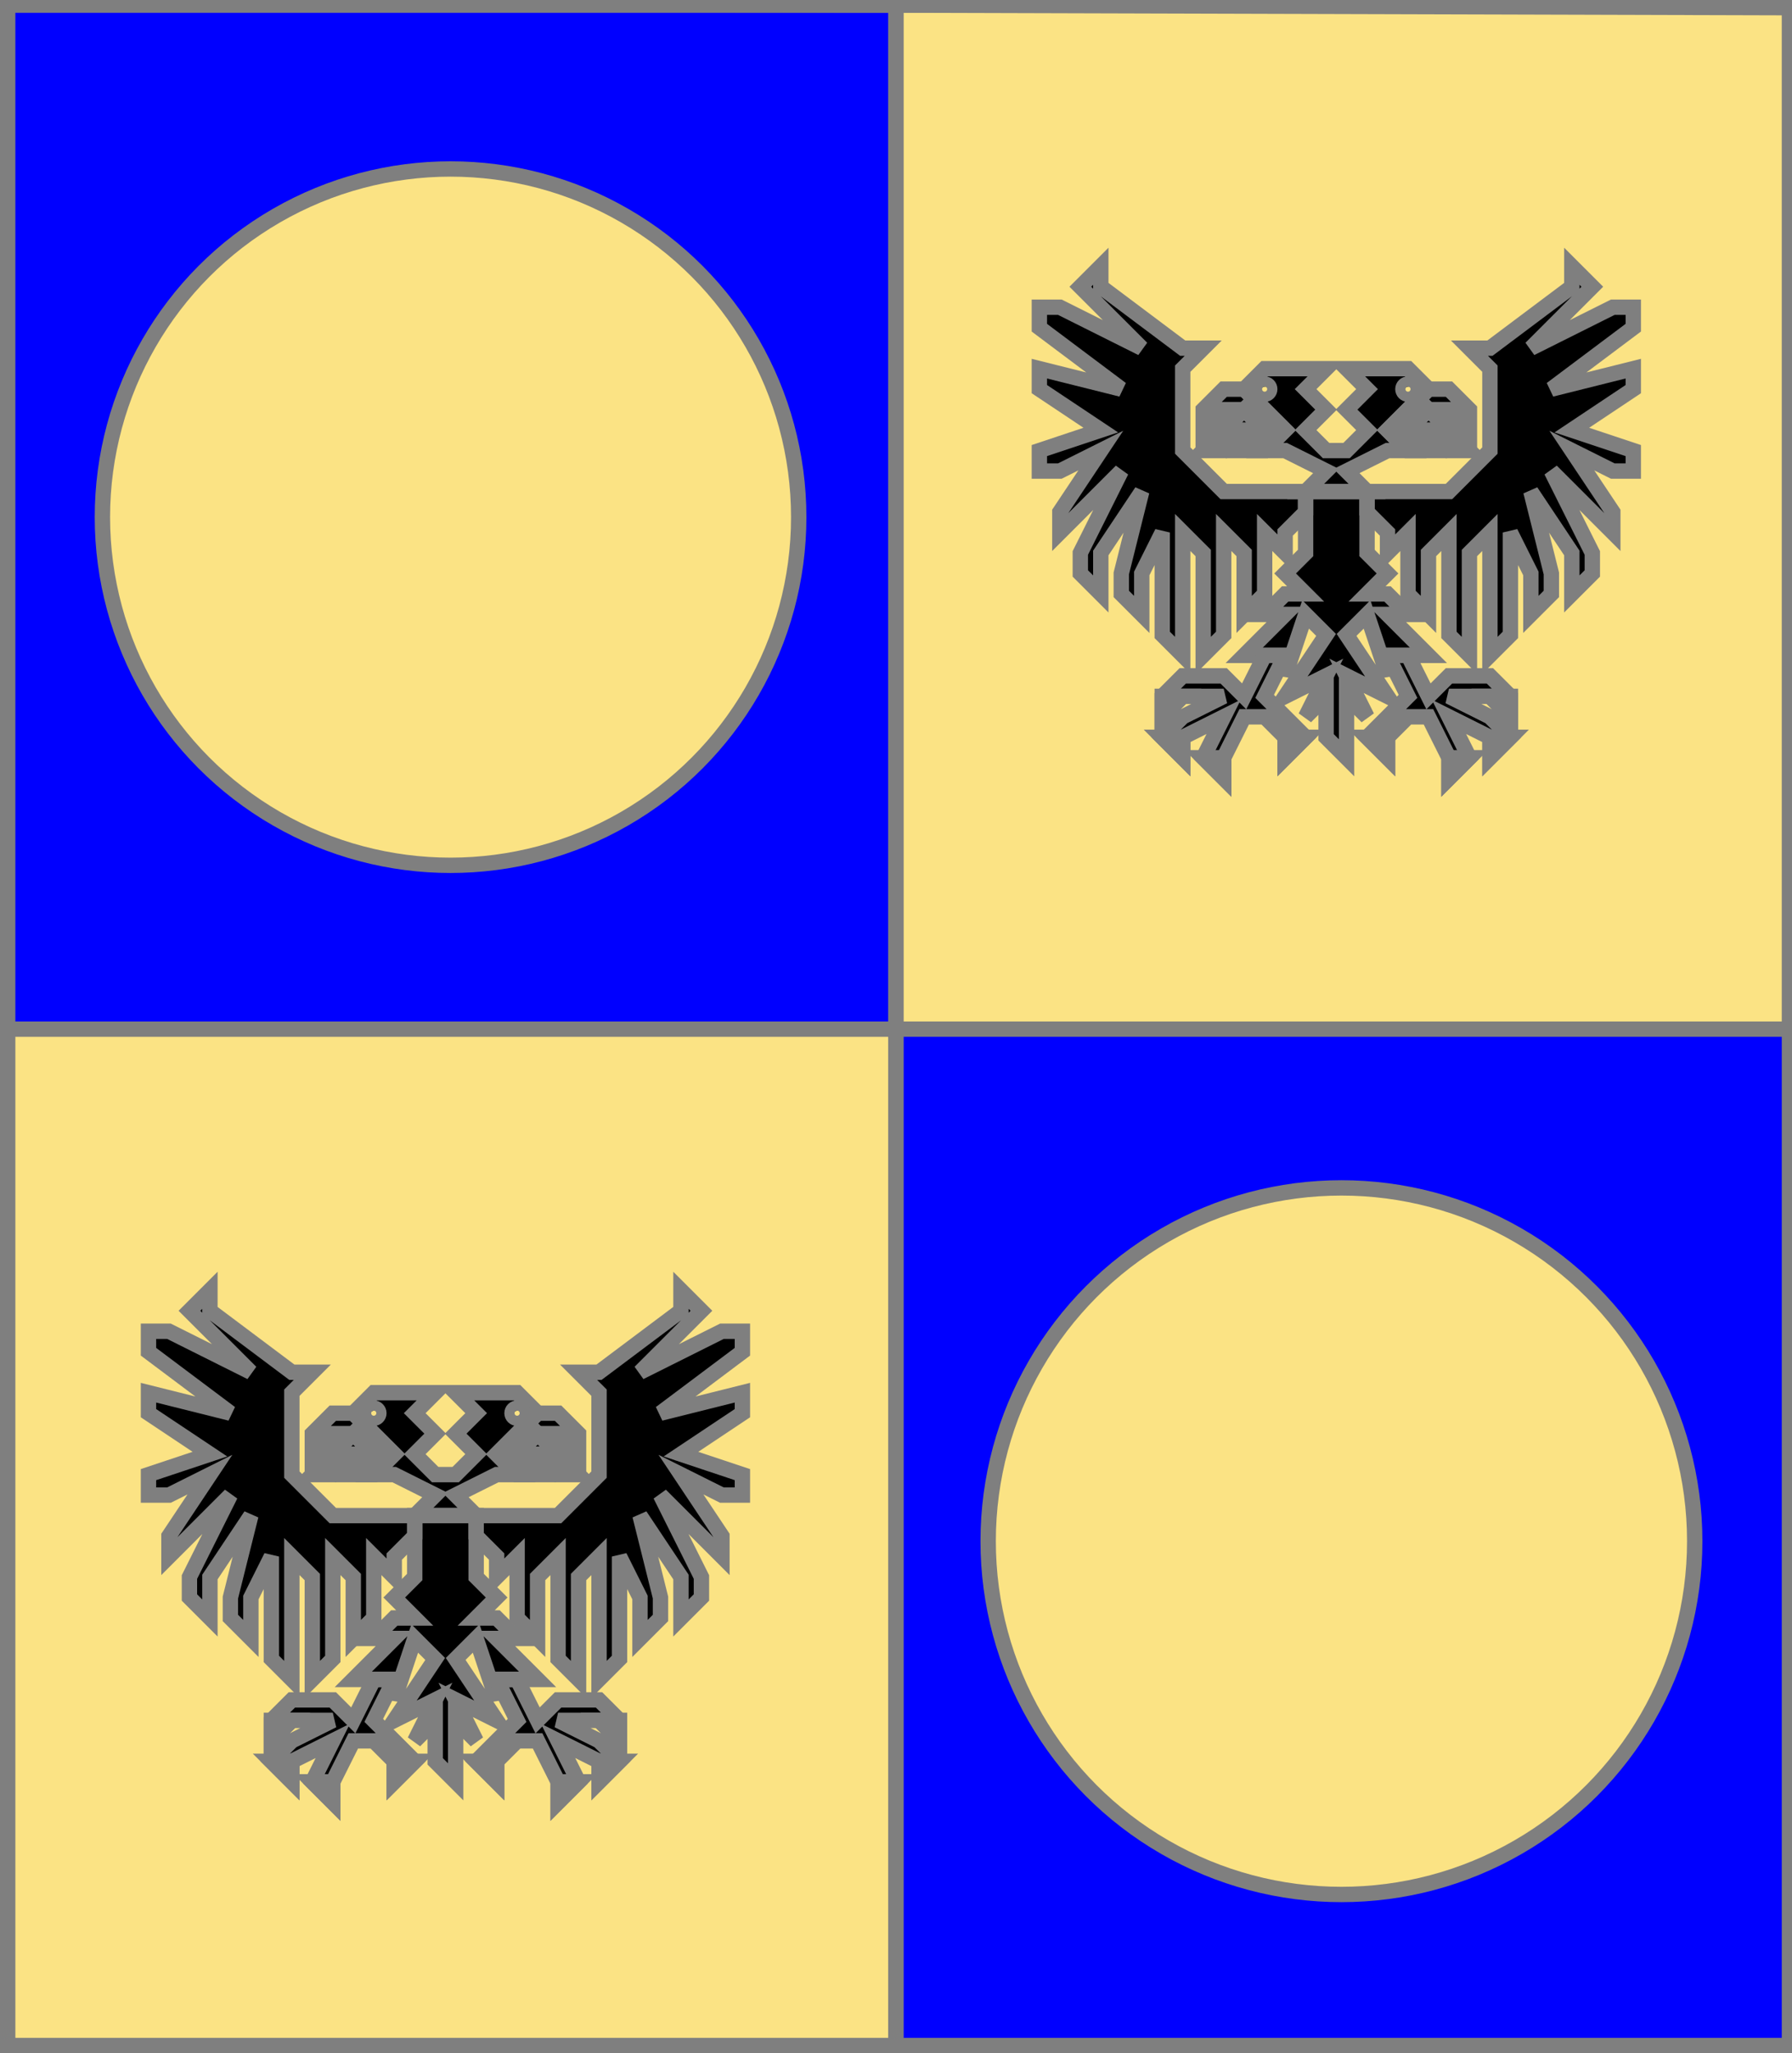 <?xml version="1.0" encoding="utf-8"?>
<!DOCTYPE svg PUBLIC "-//W3C//DTD SVG 20010904//EN"
                     "http://www.w3.org/TR/2001/REC-SVG-20010904/DTD/svg10.dtd">
<!-- (ecartele ((1 4) (azur (besant or))) 
             ((2 3) (or (aigleeployee sable)))) -->
<svg width="350" height="401"
     xml:lang="fr" xmlns="http://www.w3.org/2000/svg"
     xmlns:xlink="http://www.w3.org/1999/xlink">
<g>
<g>
<polygon points="1,1 175,1 175,201 1,201 " fill="#0000ff"/>
<polygon points="1,1 175,1 175,201 1,201 " stroke="#7f7f7f" stroke-width="3" fill-opacity="0.0"/>
</g>
<g>
<g fill="#fbe384">
<circle cx="88" cy="101" r="68"/>
</g>
<circle cx="88" cy="101" r="68" stroke="#7f7f7f" stroke-width="3" fill-opacity="0.0"/>
</g>
</g>
<g>
<g>
<polygon points="175,1 350,1 350,201 175,201 " fill="#fbe384"/>
<polygon points="175,1 350,1 350,201 175,201 " stroke="#7f7f7f" stroke-width="3" fill-opacity="0.0"/>
</g>
<g>
<g fill="#000000">
<path d="M 247,72 L 259,72 L 255,76 L 259,80 L 255,84 L 259,88 L 263,88 L 267,84 L 263,80 L 267,76 L 263,72 L 275,72 L 279,76 L 271,84 L 275,88 L 271,88 L 263,92 L 267,96 L 255,96 L 259,92 L 251,88 L 247,88 L 251,84 L 243,76 M 248,76 A 1,1 0 1,0 248,77 M 276,76 A 1,1 0 1,0 276,77 "/>
<polygon points="243,76 251,84 247,88 243,88 247,84 243,80 239,80 235,84 235,80 239,76 "/>
<polygon points="279,76 283,76 287,80 287,84 283,80 279,80 275,84 279,88 275,88 271,84 "/>
<polygon points="243,80 247,84 243,84 239,88 235,88 "/>
<polygon points="279,80 287,88 283,88 279,84 275,84 "/>
<polygon points="255,96 267,96 267,108 271,112 267,116 271,116 275,120 271,120 279,128 271,128 271,132 267,120 263,124 271,136 263,132 267,140 263,136 263,148 259,144 259,136 255,140 259,132 251,136 259,124 255,120 251,132 251,128 243,128 251,120 247,120 251,116 255,116 251,112 255,108 255,96 "/>
<polygon points="255,100 251,104 251,108 247,104 247,116 243,120 243,108 239,104 239,124 235,128 235,108 231,104 231,128 227,124 227,104 223,112 223,120 219,116 219,112 223,96 215,108 215,116 211,112 211,108 219,92 207,104 207,100 215,88 207,92 203,92 203,88 215,84 203,76 203,72 219,76 203,64 203,60 207,60 223,68 211,56 215,52 215,56 231,68 235,68 231,72 231,88 239,96 255,96 "/>
<polygon points="267,96 283,96 291,88 291,72 287,68 291,68 307,56 307,52 311,56 299,68 315,60 319,60 319,64 303,76 319,72 319,76 307,84 319,88 319,92 315,92 307,88 315,100 315,104 303,92 311,108 311,112 307,116 307,108 299,96 303,112 303,116 299,120 299,112 295,104 295,124 291,128 291,104 287,108 287,128 283,124 283,104 279,108 279,120 275,116 275,104 271,108 271,104 267,100 "/>
<polygon points="251,128 247,136 255,144 251,148 251,144 247,140 243,140 239,148 239,152 235,148 239,140 231,144 231,148 227,144 231,140 239,136 231,136 227,140 227,136 231,132 239,132 243,136 247,128 "/>
<polygon points="271,128 275,128 279,136 283,132 291,132 295,136 295,140 291,136 283,136 291,140 295,144 291,148 291,144 283,140 287,148 283,152 283,148 279,140 275,140 271,144 271,148 267,144 275,136 "/>
</g>
<polygon points="247,72 259,72 255,76 259,80 255,84 259,88 263,88 267,84 263,80 267,76 263,72 275,72 279,76 271,84 275,88 271,88 263,92 267,96 255,96 259,92 251,88 247,88 251,84 243,76 " stroke="#7f7f7f" stroke-width="3" fill-opacity="0.0"/>
<circle cx="247" cy="76" r="1" stroke="#7f7f7f" stroke-width="3" fill-opacity="0.0"/>
<circle cx="275" cy="76" r="1" stroke="#7f7f7f" stroke-width="3" fill-opacity="0.0"/>
<polygon points="243,76 251,84 247,88 243,88 247,84 243,80 239,80 235,84 235,80 239,76 " stroke="#7f7f7f" stroke-width="3" fill-opacity="0.0"/>
<polygon points="279,76 283,76 287,80 287,84 283,80 279,80 275,84 279,88 275,88 271,84 " stroke="#7f7f7f" stroke-width="3" fill-opacity="0.0"/>
<polygon points="243,80 247,84 243,84 239,88 235,88 " stroke="#7f7f7f" stroke-width="3" fill-opacity="0.0"/>
<polygon points="279,80 287,88 283,88 279,84 275,84 " stroke="#7f7f7f" stroke-width="3" fill-opacity="0.0"/>
<polygon points="255,96 267,96 267,108 271,112 267,116 271,116 275,120 271,120 279,128 271,128 271,132 267,120 263,124 271,136 263,132 267,140 263,136 263,148 259,144 259,136 255,140 259,132 251,136 259,124 255,120 251,132 251,128 243,128 251,120 247,120 251,116 255,116 251,112 255,108 255,96 " stroke="#7f7f7f" stroke-width="3" fill-opacity="0.0"/>
<polygon points="255,100 251,104 251,108 247,104 247,116 243,120 243,108 239,104 239,124 235,128 235,108 231,104 231,128 227,124 227,104 223,112 223,120 219,116 219,112 223,96 215,108 215,116 211,112 211,108 219,92 207,104 207,100 215,88 207,92 203,92 203,88 215,84 203,76 203,72 219,76 203,64 203,60 207,60 223,68 211,56 215,52 215,56 231,68 235,68 231,72 231,88 239,96 255,96 " stroke="#7f7f7f" stroke-width="3" fill-opacity="0.0"/>
<polygon points="267,96 283,96 291,88 291,72 287,68 291,68 307,56 307,52 311,56 299,68 315,60 319,60 319,64 303,76 319,72 319,76 307,84 319,88 319,92 315,92 307,88 315,100 315,104 303,92 311,108 311,112 307,116 307,108 299,96 303,112 303,116 299,120 299,112 295,104 295,124 291,128 291,104 287,108 287,128 283,124 283,104 279,108 279,120 275,116 275,104 271,108 271,104 267,100 " stroke="#7f7f7f" stroke-width="3" fill-opacity="0.0"/>
<polygon points="251,128 247,136 255,144 251,148 251,144 247,140 243,140 239,148 239,152 235,148 239,140 231,144 231,148 227,144 231,140 239,136 231,136 227,140 227,136 231,132 239,132 243,136 247,128 " stroke="#7f7f7f" stroke-width="3" fill-opacity="0.0"/>
<polygon points="271,128 275,128 279,136 283,132 291,132 295,136 295,140 291,136 283,136 291,140 295,144 291,148 291,144 283,140 287,148 283,152 283,148 279,140 275,140 271,144 271,148 267,144 275,136 " stroke="#7f7f7f" stroke-width="3" fill-opacity="0.0"/>
<polygon points="227,136 231,136 227,140 " stroke="#7f7f7f" stroke-width="3" fill-opacity="0.0"/>
<polygon points="227,144 231,144 231,148 " stroke="#7f7f7f" stroke-width="3" fill-opacity="0.0"/>
<polygon points="235,148 239,148 239,152 " stroke="#7f7f7f" stroke-width="3" fill-opacity="0.0"/>
<polygon points="251,144 255,144 251,148 " stroke="#7f7f7f" stroke-width="3" fill-opacity="0.0"/>
<polygon points="267,144 271,144 271,148 " stroke="#7f7f7f" stroke-width="3" fill-opacity="0.0"/>
<polygon points="283,148 287,148 283,152 " stroke="#7f7f7f" stroke-width="3" fill-opacity="0.0"/>
<polygon points="291,144 295,144 291,148 " stroke="#7f7f7f" stroke-width="3" fill-opacity="0.0"/>
<polygon points="295,136 295,140 291,136 " stroke="#7f7f7f" stroke-width="3" fill-opacity="0.0"/>
</g>
</g>
<g>
<g>
<polygon points="1,201 175,201 175,401 1,401 " fill="#fbe384"/>
<polygon points="1,201 175,201 175,401 1,401 " stroke="#7f7f7f" stroke-width="3" fill-opacity="0.0"/>
</g>
<g>
<g fill="#000000">
<path d="M 73,272 L 85,272 L 81,276 L 85,280 L 81,284 L 85,288 L 89,288 L 93,284 L 89,280 L 93,276 L 89,272 L 101,272 L 105,276 L 97,284 L 101,288 L 97,288 L 89,292 L 93,296 L 81,296 L 85,292 L 77,288 L 73,288 L 77,284 L 69,276 M 74,276 A 1,1 0 1,0 74,277 M 102,276 A 1,1 0 1,0 102,277 "/>
<polygon points="69,276 77,284 73,288 69,288 73,284 69,280 65,280 61,284 61,280 65,276 "/>
<polygon points="105,276 109,276 113,280 113,284 109,280 105,280 101,284 105,288 101,288 97,284 "/>
<polygon points="69,280 73,284 69,284 65,288 61,288 "/>
<polygon points="105,280 113,288 109,288 105,284 101,284 "/>
<polygon points="81,296 93,296 93,308 97,312 93,316 97,316 101,320 97,320 105,328 97,328 97,332 93,320 89,324 97,336 89,332 93,340 89,336 89,348 85,344 85,336 81,340 85,332 77,336 85,324 81,320 77,332 77,328 69,328 77,320 73,320 77,316 81,316 77,312 81,308 81,296 "/>
<polygon points="81,300 77,304 77,308 73,304 73,316 69,320 69,308 65,304 65,324 61,328 61,308 57,304 57,328 53,324 53,304 49,312 49,320 45,316 45,312 49,296 41,308 41,316 37,312 37,308 45,292 33,304 33,300 41,288 33,292 29,292 29,288 41,284 29,276 29,272 45,276 29,264 29,260 33,260 49,268 37,256 41,252 41,256 57,268 61,268 57,272 57,288 65,296 81,296 "/>
<polygon points="93,296 109,296 117,288 117,272 113,268 117,268 133,256 133,252 137,256 125,268 141,260 145,260 145,264 129,276 145,272 145,276 133,284 145,288 145,292 141,292 133,288 141,300 141,304 129,292 137,308 137,312 133,316 133,308 125,296 129,312 129,316 125,320 125,312 121,304 121,324 117,328 117,304 113,308 113,328 109,324 109,304 105,308 105,320 101,316 101,304 97,308 97,304 93,300 "/>
<polygon points="77,328 73,336 81,344 77,348 77,344 73,340 69,340 65,348 65,352 61,348 65,340 57,344 57,348 53,344 57,340 65,336 57,336 53,340 53,336 57,332 65,332 69,336 73,328 "/>
<polygon points="97,328 101,328 105,336 109,332 117,332 121,336 121,340 117,336 109,336 117,340 121,344 117,348 117,344 109,340 113,348 109,352 109,348 105,340 101,340 97,344 97,348 93,344 101,336 "/>
</g>
<polygon points="73,272 85,272 81,276 85,280 81,284 85,288 89,288 93,284 89,280 93,276 89,272 101,272 105,276 97,284 101,288 97,288 89,292 93,296 81,296 85,292 77,288 73,288 77,284 69,276 " stroke="#7f7f7f" stroke-width="3" fill-opacity="0.0"/>
<circle cx="73" cy="276" r="1" stroke="#7f7f7f" stroke-width="3" fill-opacity="0.0"/>
<circle cx="101" cy="276" r="1" stroke="#7f7f7f" stroke-width="3" fill-opacity="0.0"/>
<polygon points="69,276 77,284 73,288 69,288 73,284 69,280 65,280 61,284 61,280 65,276 " stroke="#7f7f7f" stroke-width="3" fill-opacity="0.0"/>
<polygon points="105,276 109,276 113,280 113,284 109,280 105,280 101,284 105,288 101,288 97,284 " stroke="#7f7f7f" stroke-width="3" fill-opacity="0.0"/>
<polygon points="69,280 73,284 69,284 65,288 61,288 " stroke="#7f7f7f" stroke-width="3" fill-opacity="0.0"/>
<polygon points="105,280 113,288 109,288 105,284 101,284 " stroke="#7f7f7f" stroke-width="3" fill-opacity="0.0"/>
<polygon points="81,296 93,296 93,308 97,312 93,316 97,316 101,320 97,320 105,328 97,328 97,332 93,320 89,324 97,336 89,332 93,340 89,336 89,348 85,344 85,336 81,340 85,332 77,336 85,324 81,320 77,332 77,328 69,328 77,320 73,320 77,316 81,316 77,312 81,308 81,296 " stroke="#7f7f7f" stroke-width="3" fill-opacity="0.0"/>
<polygon points="81,300 77,304 77,308 73,304 73,316 69,320 69,308 65,304 65,324 61,328 61,308 57,304 57,328 53,324 53,304 49,312 49,320 45,316 45,312 49,296 41,308 41,316 37,312 37,308 45,292 33,304 33,300 41,288 33,292 29,292 29,288 41,284 29,276 29,272 45,276 29,264 29,260 33,260 49,268 37,256 41,252 41,256 57,268 61,268 57,272 57,288 65,296 81,296 " stroke="#7f7f7f" stroke-width="3" fill-opacity="0.0"/>
<polygon points="93,296 109,296 117,288 117,272 113,268 117,268 133,256 133,252 137,256 125,268 141,260 145,260 145,264 129,276 145,272 145,276 133,284 145,288 145,292 141,292 133,288 141,300 141,304 129,292 137,308 137,312 133,316 133,308 125,296 129,312 129,316 125,320 125,312 121,304 121,324 117,328 117,304 113,308 113,328 109,324 109,304 105,308 105,320 101,316 101,304 97,308 97,304 93,300 " stroke="#7f7f7f" stroke-width="3" fill-opacity="0.0"/>
<polygon points="77,328 73,336 81,344 77,348 77,344 73,340 69,340 65,348 65,352 61,348 65,340 57,344 57,348 53,344 57,340 65,336 57,336 53,340 53,336 57,332 65,332 69,336 73,328 " stroke="#7f7f7f" stroke-width="3" fill-opacity="0.0"/>
<polygon points="97,328 101,328 105,336 109,332 117,332 121,336 121,340 117,336 109,336 117,340 121,344 117,348 117,344 109,340 113,348 109,352 109,348 105,340 101,340 97,344 97,348 93,344 101,336 " stroke="#7f7f7f" stroke-width="3" fill-opacity="0.0"/>
<polygon points="53,336 57,336 53,340 " stroke="#7f7f7f" stroke-width="3" fill-opacity="0.0"/>
<polygon points="53,344 57,344 57,348 " stroke="#7f7f7f" stroke-width="3" fill-opacity="0.0"/>
<polygon points="61,348 65,348 65,352 " stroke="#7f7f7f" stroke-width="3" fill-opacity="0.0"/>
<polygon points="77,344 81,344 77,348 " stroke="#7f7f7f" stroke-width="3" fill-opacity="0.0"/>
<polygon points="93,344 97,344 97,348 " stroke="#7f7f7f" stroke-width="3" fill-opacity="0.0"/>
<polygon points="109,348 113,348 109,352 " stroke="#7f7f7f" stroke-width="3" fill-opacity="0.0"/>
<polygon points="117,344 121,344 117,348 " stroke="#7f7f7f" stroke-width="3" fill-opacity="0.0"/>
<polygon points="121,336 121,340 117,336 " stroke="#7f7f7f" stroke-width="3" fill-opacity="0.0"/>
</g>
</g>
<g>
<g>
<polygon points="175,201 350,201 350,400 175,401 " fill="#0000ff"/>
<polygon points="175,201 350,201 350,400 175,401 " stroke="#7f7f7f" stroke-width="3" fill-opacity="0.0"/>
</g>
<g>
<g fill="#fbe384">
<circle cx="262" cy="301" r="69"/>
</g>
<circle cx="262" cy="301" r="69" stroke="#7f7f7f" stroke-width="3" fill-opacity="0.0"/>
</g>
</g>
<polygon points="1,0 350,1 350,400 1,400 " stroke="#7f7f7f" stroke-width="4" fill-opacity="0.0"/>
</svg>
